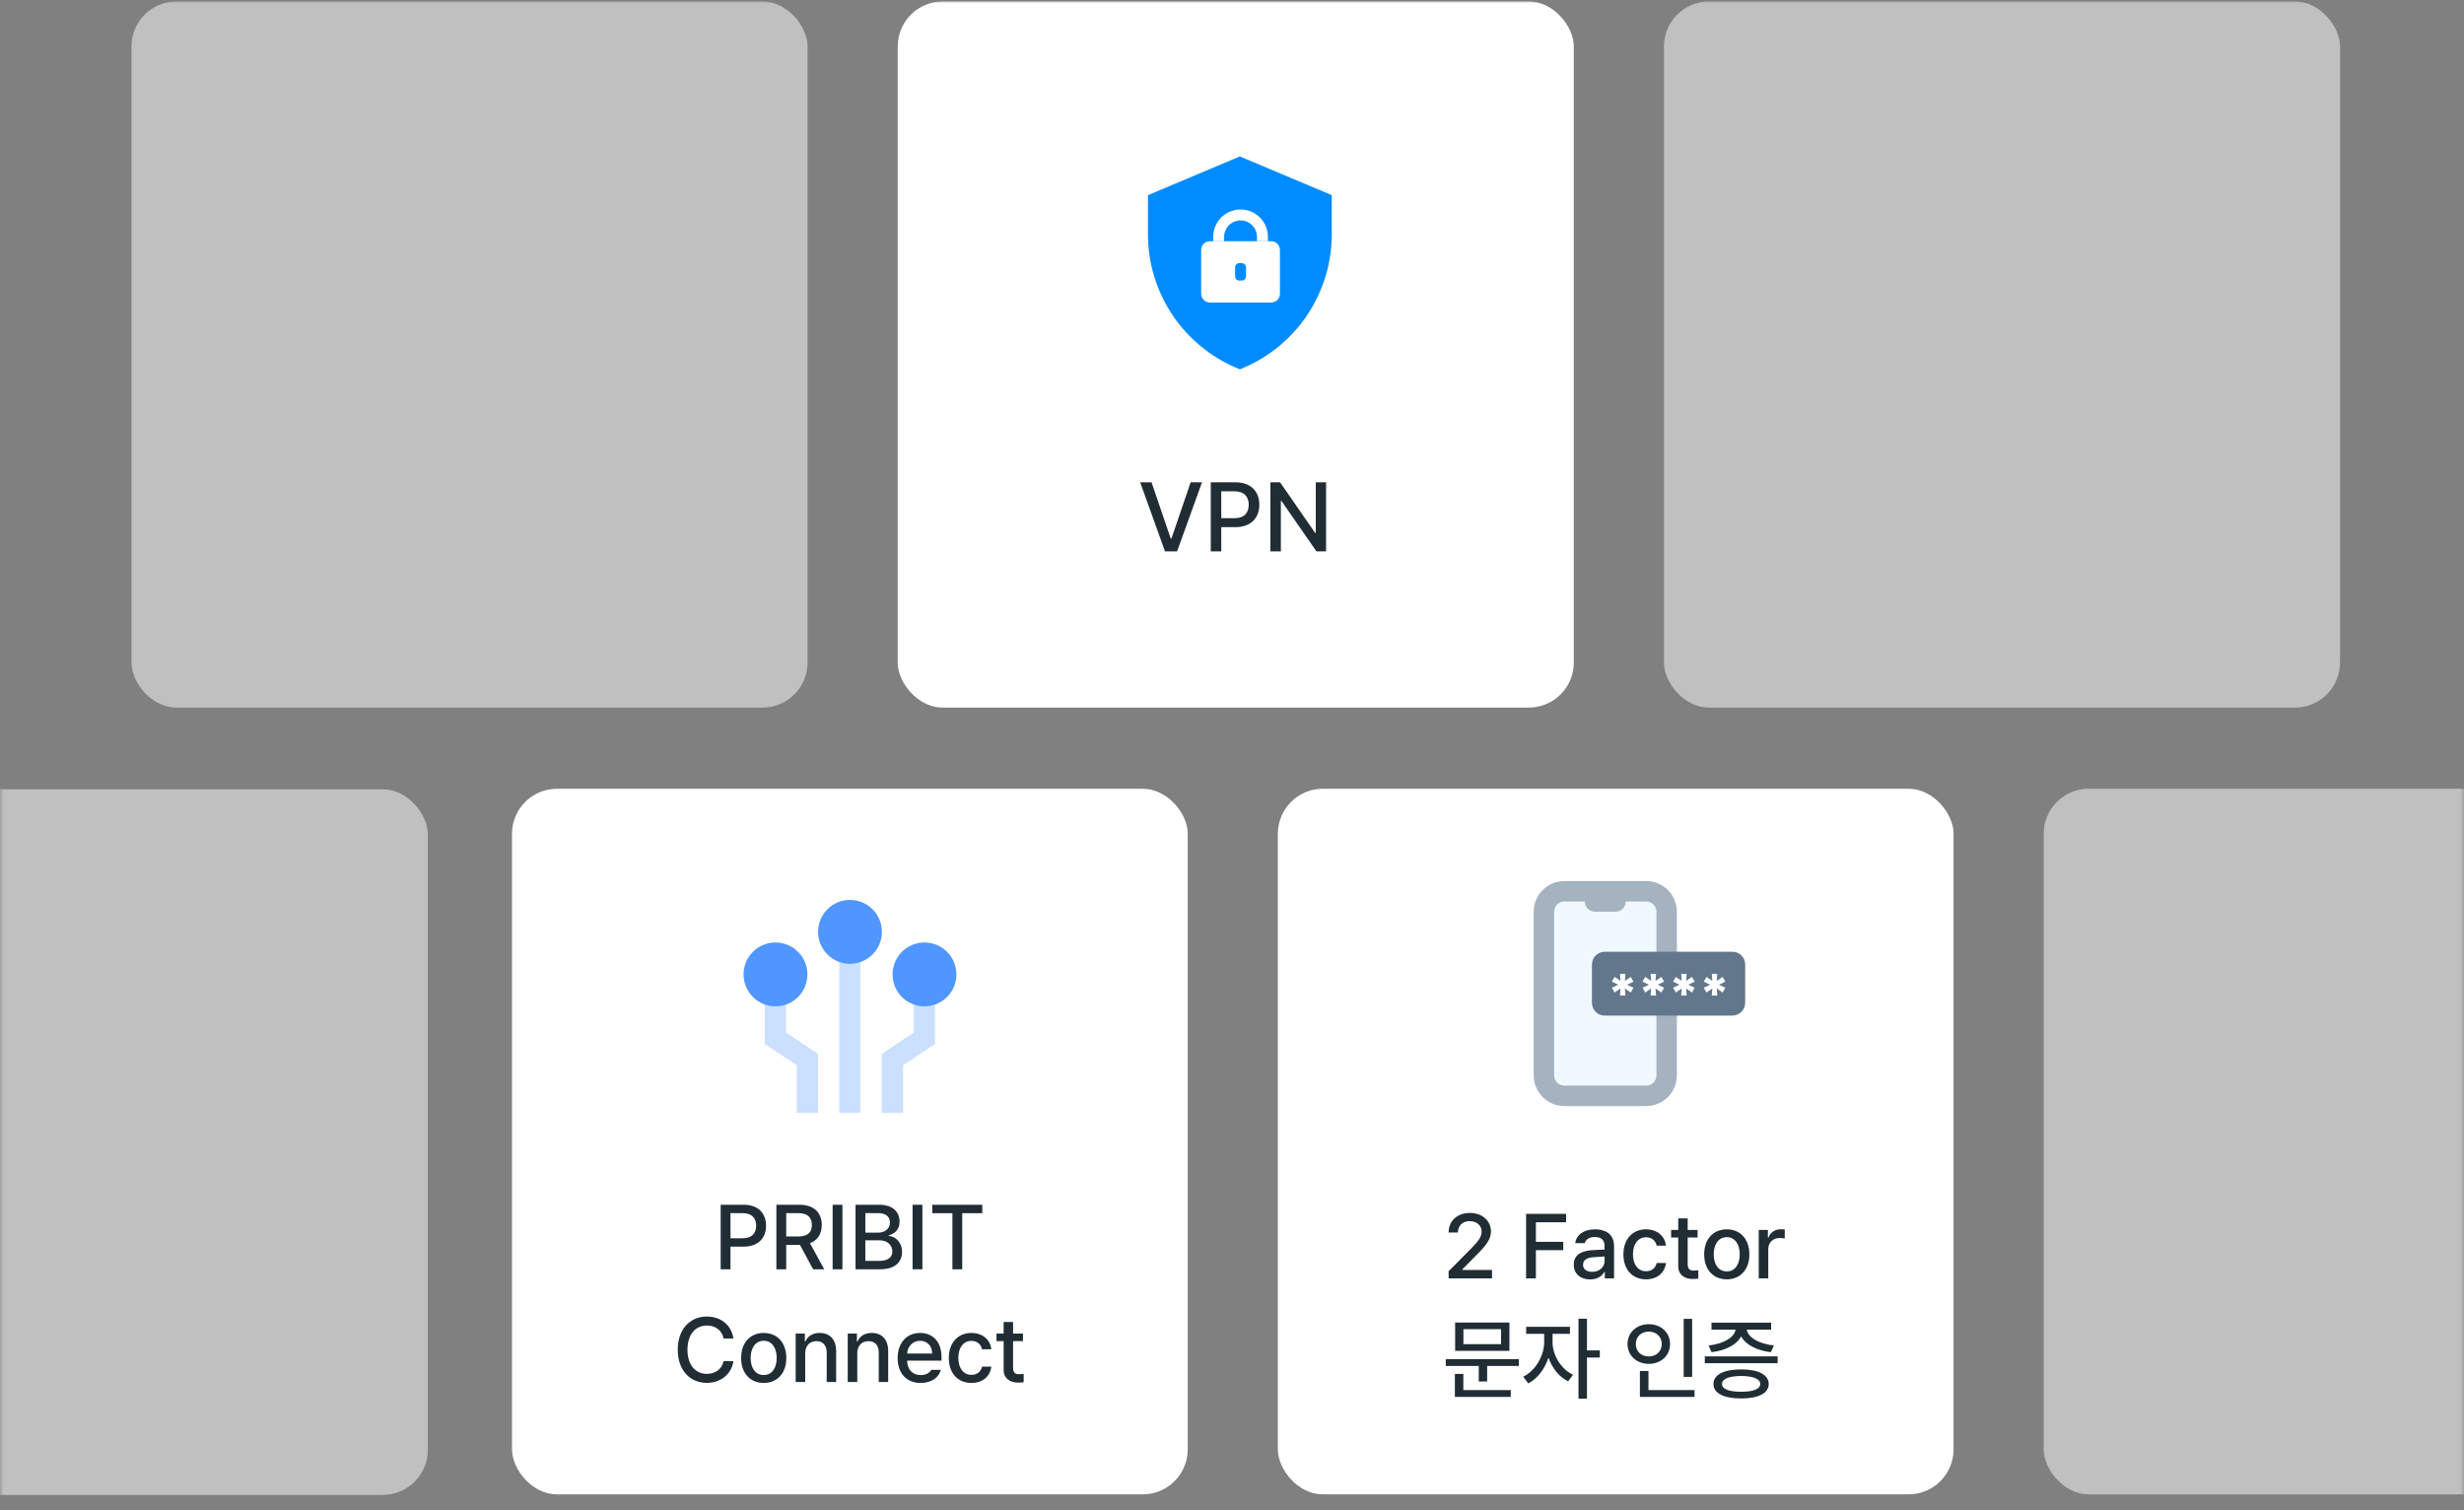 <svg width="328" height="201" viewBox="0 0 328 201" fill="none" xmlns="http://www.w3.org/2000/svg">
<rect x="0" y="0" width="328" height="201" fill="#808080" stroke="none"/>
<mask id="mask0_1786_21171" style="mask-type:alpha" maskUnits="userSpaceOnUse" x="0" y="0" width="328" height="201">
<rect y="200.575" width="200.575" height="328" transform="rotate(-90 0 200.575)" fill="#009EFF"/>
</mask>
<g mask="url(#mask0_1786_21171)">
<rect opacity="0.5" x="-33" y="105.065" width="89.952" height="93.927" rx="6" fill="white"/>
<rect x="68.156" y="104.992" width="89.952" height="93.927" rx="6" fill="white"/>
<path fill-rule="evenodd" clip-rule="evenodd" d="M114.549 124.04L114.549 148.123L111.716 148.123L111.716 124.04L114.549 124.04Z" fill="#CBDFFF"/>
<path d="M117.396 124.039C117.396 121.692 115.493 119.789 113.146 119.789C110.799 119.789 108.896 121.692 108.896 124.039C108.896 126.386 110.799 128.289 113.146 128.289C115.493 128.289 117.396 126.386 117.396 124.039Z" fill="#5096FF"/>
<path fill-rule="evenodd" clip-rule="evenodd" d="M124.466 131.122L124.466 138.964L120.216 141.797L120.216 148.122L117.382 148.122L117.382 140.281L121.632 137.447L121.632 131.122L124.466 131.122Z" fill="#CBDFFF"/>
<path d="M127.313 129.706C127.313 127.359 125.41 125.456 123.063 125.456C120.716 125.456 118.813 127.359 118.813 129.706C118.813 132.053 120.716 133.956 123.063 133.956C125.41 133.956 127.313 132.053 127.313 129.706Z" fill="#5096FF"/>
<path fill-rule="evenodd" clip-rule="evenodd" d="M104.646 137.447L104.646 131.122L101.813 131.122L101.813 138.964L106.063 141.797L106.063 148.122L108.896 148.122L108.896 140.281L104.646 137.447Z" fill="#CBDFFF"/>
<path d="M98.98 129.706C98.98 132.053 100.882 133.956 103.229 133.956C105.577 133.956 107.479 132.053 107.479 129.706C107.479 127.359 105.577 125.456 103.229 125.456C100.882 125.456 98.98 127.359 98.98 129.706Z" fill="#5096FF"/>
<path d="M95.934 168.956L95.934 160.366L98.995 160.366C100.994 160.366 101.973 161.564 101.973 163.154C101.973 164.738 100.988 165.942 98.995 165.942L97.239 165.942L97.239 168.956L95.934 168.956ZM97.239 164.827L98.864 164.827C100.128 164.833 100.656 164.121 100.656 163.154C100.656 162.181 100.128 161.487 98.864 161.481L97.239 161.481L97.239 164.827ZM103.349 168.956L103.349 160.366L106.411 160.366C108.41 160.366 109.389 161.475 109.389 163.059C109.389 164.216 108.867 165.088 107.823 165.485L109.721 168.956L108.238 168.956L106.494 165.717L106.411 165.717L104.655 165.717L104.655 168.956L103.349 168.956ZM104.655 164.59L106.28 164.59C107.544 164.584 108.072 164.026 108.072 163.059C108.072 162.092 107.544 161.487 106.28 161.481L104.655 161.481L104.655 164.59ZM112.142 160.366L112.142 168.956L110.836 168.956L110.836 160.366L112.142 160.366ZM113.886 168.956L113.886 160.366L117.03 160.366C118.863 160.366 119.747 161.345 119.747 162.62C119.747 163.694 119.089 164.234 118.3 164.435L118.3 164.518C119.154 164.566 120.079 165.313 120.079 166.642C120.079 167.959 119.178 168.956 117.172 168.956L113.886 168.956ZM115.191 167.841L117.054 167.841C118.288 167.835 118.786 167.295 118.786 166.583C118.786 165.758 118.133 165.1 117.101 165.1L115.191 165.1L115.191 167.841ZM115.191 164.079L116.923 164.079C117.789 164.074 118.466 163.551 118.466 162.727C118.466 162.015 117.973 161.481 116.947 161.481L115.191 161.481L115.191 164.079ZM122.785 160.366L122.785 168.956L121.479 168.956L121.479 160.366L122.785 160.366ZM124.102 161.493L124.102 160.366L130.758 160.366L130.758 161.493L128.088 161.493L128.088 168.956L126.783 168.956L126.783 161.493L124.102 161.493ZM96.319 178.166C96.112 177.056 95.192 176.439 94.1 176.445C92.617 176.439 91.52 177.578 91.514 179.661C91.52 181.755 92.623 182.882 94.1 182.876C95.18 182.882 96.094 182.277 96.319 181.18L97.636 181.191C97.363 182.888 95.981 184.075 94.089 184.075C91.852 184.075 90.221 182.408 90.221 179.661C90.221 176.914 91.864 175.247 94.089 175.247C95.904 175.247 97.346 176.321 97.636 178.166L96.319 178.166ZM101.67 184.087C99.843 184.087 98.651 182.758 98.657 180.764C98.651 178.759 99.843 177.43 101.67 177.43C103.486 177.43 104.672 178.759 104.672 180.764C104.672 182.758 103.486 184.087 101.67 184.087ZM99.926 180.764C99.926 181.992 100.49 183.031 101.67 183.031C102.833 183.031 103.391 181.992 103.391 180.764C103.391 179.53 102.833 178.48 101.67 178.474C100.49 178.48 99.926 179.53 99.926 180.764ZM107.188 180.135L107.188 183.956L105.918 183.956L105.918 177.513L107.14 177.513L107.14 178.569L107.212 178.569C107.514 177.875 108.149 177.43 109.11 177.43C110.433 177.43 111.311 178.267 111.305 179.863L111.305 183.956L110.047 183.956L110.047 180.017C110.041 179.079 109.537 178.522 108.683 178.522C107.811 178.522 107.188 179.109 107.188 180.135ZM114.117 180.135L114.117 183.956L112.847 183.956L112.847 177.513L114.07 177.513L114.07 178.569L114.141 178.569C114.443 177.875 115.078 177.43 116.039 177.43C117.362 177.43 118.24 178.267 118.234 179.863L118.234 183.956L116.977 183.956L116.977 180.017C116.971 179.079 116.466 178.522 115.612 178.522C114.74 178.522 114.117 179.109 114.117 180.135ZM122.553 184.087C120.655 184.087 119.486 182.775 119.492 180.776C119.486 178.795 120.673 177.43 122.47 177.43C123.936 177.43 125.33 178.338 125.33 180.669L125.33 181.12L120.75 181.12C120.785 182.348 121.509 183.042 122.565 183.042C123.283 183.042 123.752 182.734 123.965 182.342L125.247 182.342C124.962 183.387 123.971 184.087 122.553 184.087ZM120.756 180.171L124.084 180.171C124.084 179.192 123.449 178.468 122.482 178.474C121.468 178.468 120.809 179.263 120.756 180.171ZM129.316 184.087C127.436 184.087 126.297 182.704 126.303 180.764C126.297 178.801 127.477 177.43 129.293 177.43C130.764 177.43 131.826 178.296 131.962 179.602L130.728 179.602C130.598 178.996 130.117 178.492 129.316 178.486C128.272 178.492 127.572 179.358 127.572 180.729C127.572 182.141 128.255 183.013 129.316 183.007C130.034 183.013 130.568 182.609 130.728 181.915L131.962 181.915C131.826 183.167 130.835 184.087 129.316 184.087ZM136.175 177.513L136.175 178.522L134.858 178.522L134.858 182.058C134.863 182.787 135.219 182.918 135.629 182.924C135.813 182.924 136.091 182.906 136.269 182.888L136.269 183.992C136.097 184.015 135.825 184.039 135.474 184.039C134.484 184.039 133.588 183.493 133.6 182.319L133.6 178.522L132.651 178.522L132.651 177.513L133.6 177.513L133.6 175.971L134.858 175.971L134.858 177.513L136.175 177.513Z" fill="#212D35"/>
<rect x="170.102" y="104.992" width="89.952" height="93.927" rx="6" fill="white"/>
<path d="M219.137 117.278L208.245 117.278C205.989 117.278 204.161 119.107 204.161 121.363L204.161 143.146C204.161 145.402 205.989 147.23 208.245 147.23L219.137 147.23C221.392 147.23 223.221 145.402 223.221 143.146L223.221 121.363C223.221 119.107 221.392 117.278 219.137 117.278Z" fill="#A5B3C0"/>
<path d="M219.137 120.001L208.245 120.001C207.493 120.001 206.884 120.611 206.884 121.362L206.884 143.146C206.884 143.898 207.493 144.507 208.245 144.507L219.137 144.507C219.889 144.507 220.498 143.898 220.498 143.146L220.498 121.362C220.498 120.611 219.889 120.001 219.137 120.001Z" fill="#F0F9FF"/>
<path d="M215.051 118.64L212.328 118.64C211.576 118.64 210.966 119.249 210.966 120.001C210.966 120.753 211.576 121.363 212.328 121.363L215.051 121.363C215.803 121.363 216.412 120.753 216.412 120.001C216.412 119.249 215.803 118.64 215.051 118.64Z" fill="#A5B3C0"/>
<path d="M211.914 128.388C211.914 127.45 212.675 126.688 213.614 126.688L230.614 126.688C231.553 126.688 232.314 127.45 232.314 128.388L232.314 133.488C232.314 134.427 231.553 135.188 230.614 135.188L213.614 135.188C212.675 135.188 211.914 134.427 211.914 133.488L211.914 128.388Z" fill="#62778B"/>
<path d="M216.372 132.518L215.649 132.518L215.712 131.575L214.933 132.114L214.571 131.483L215.422 131.079L214.571 130.668L214.933 130.037L215.712 130.568L215.649 129.633L216.372 129.633L216.301 130.568L217.08 130.037L217.442 130.668L216.591 131.079L217.442 131.483L217.08 132.114L216.301 131.575L216.372 132.518Z" fill="white"/>
<path d="M220.447 132.518L219.724 132.518L219.788 131.575L219.008 132.114L218.647 131.483L219.497 131.079L218.647 130.668L219.008 130.037L219.788 130.568L219.724 129.633L220.447 129.633L220.376 130.568L221.156 130.037L221.518 130.668L220.667 131.079L221.518 131.483L221.156 132.114L220.376 131.575L220.447 132.518Z" fill="white"/>
<path d="M224.523 132.518L223.8 132.518L223.864 131.575L223.084 132.114L222.723 131.483L223.573 131.079L222.723 130.668L223.084 130.037L223.864 130.568L223.8 129.633L224.523 129.633L224.452 130.568L225.232 130.037L225.593 130.668L224.743 131.079L225.593 131.483L225.232 132.114L224.452 131.575L224.523 132.518Z" fill="white"/>
<path d="M228.599 132.518L227.876 132.518L227.939 131.575L227.16 132.114L226.798 131.483L227.649 131.079L226.798 130.668L227.16 130.037L227.939 130.568L227.876 129.633L228.599 129.633L228.528 130.568L229.307 130.037L229.669 130.668L228.818 131.079L229.669 131.483L229.307 132.114L228.528 131.575L228.599 132.518Z" fill="white"/>
<path d="M192.837 170.164L192.837 169.215L195.816 166.213C196.759 165.234 197.228 164.688 197.228 163.935C197.228 163.086 196.539 162.547 195.638 162.547C194.683 162.547 194.077 163.152 194.071 164.065L192.837 164.065C192.826 162.493 194.024 161.455 195.661 161.455C197.317 161.455 198.462 162.505 198.473 163.899C198.462 164.86 198.011 165.626 196.397 167.21L194.653 168.978L194.653 169.049L198.616 169.049L198.616 170.164L192.837 170.164ZM203.148 170.164L203.148 161.574L208.476 161.574L208.476 162.701L204.454 162.701L204.454 165.299L208.096 165.299L208.096 166.415L204.454 166.415L204.454 170.164L203.148 170.164ZM209.496 168.349C209.49 166.877 210.742 166.498 211.905 166.415C212.332 166.391 213.299 166.338 213.596 166.326L213.59 165.81C213.596 165.08 213.145 164.659 212.285 164.659C211.537 164.659 211.086 165.003 210.956 165.477L209.698 165.477C209.811 164.409 210.807 163.638 212.332 163.638C213.358 163.638 214.853 164.012 214.859 165.881L214.859 170.164L213.625 170.164L213.625 169.286L213.578 169.286C213.329 169.767 212.735 170.306 211.668 170.306C210.446 170.306 209.49 169.606 209.496 168.349ZM210.73 168.361C210.73 168.978 211.24 169.292 211.952 169.298C212.985 169.292 213.602 168.604 213.602 167.838L213.596 167.251C213.305 167.269 212.385 167.334 212.083 167.352C211.252 167.411 210.73 167.726 210.73 168.361ZM219.119 170.295C217.238 170.295 216.099 168.912 216.105 166.972C216.099 165.009 217.28 163.638 219.095 163.638C220.567 163.638 221.628 164.504 221.765 165.81L220.531 165.81C220.4 165.204 219.92 164.7 219.119 164.694C218.075 164.7 217.375 165.566 217.375 166.937C217.375 168.349 218.057 169.221 219.119 169.215C219.837 169.221 220.371 168.817 220.531 168.123L221.765 168.123C221.628 169.375 220.638 170.295 219.119 170.295ZM225.977 163.721L225.977 164.73L224.66 164.73L224.66 168.266C224.666 168.995 225.022 169.126 225.431 169.132C225.615 169.132 225.894 169.114 226.072 169.096L226.072 170.2C225.9 170.223 225.627 170.247 225.277 170.247C224.286 170.247 223.39 169.701 223.402 168.527L223.402 164.73L222.453 164.73L222.453 163.721L223.402 163.721L223.402 162.179L224.66 162.179L224.66 163.721L225.977 163.721ZM229.869 170.295C228.042 170.295 226.849 168.966 226.855 166.972C226.849 164.967 228.042 163.638 229.869 163.638C231.684 163.638 232.871 164.967 232.871 166.972C232.871 168.966 231.684 170.295 229.869 170.295ZM228.125 166.972C228.125 168.2 228.688 169.239 229.869 169.239C231.032 169.239 231.589 168.2 231.589 166.972C231.589 165.738 231.032 164.688 229.869 164.682C228.688 164.688 228.125 165.738 228.125 166.972ZM234.117 170.164L234.117 163.721L235.339 163.721L235.339 164.742L235.41 164.742C235.647 164.053 236.294 163.62 237.047 163.626C237.202 163.62 237.451 163.638 237.581 163.65L237.581 164.86C237.475 164.837 237.178 164.783 236.917 164.789C236.039 164.783 235.386 165.394 235.386 166.237L235.386 170.164L234.117 170.164ZM202.187 180.916L202.187 181.83L197.963 181.83L197.963 183.894L196.848 183.894L196.848 181.83L192.458 181.83L192.458 180.916L202.187 180.916ZM193.668 185.947L193.668 182.886L194.795 182.886L194.795 185.034L201.108 185.034L201.108 185.947L193.668 185.947ZM193.704 179.813L193.704 176.04L200.93 176.04L200.93 179.813L193.704 179.813ZM194.807 178.923L199.814 178.923L199.814 176.93L194.807 176.93L194.807 178.923ZM206.672 178.674C206.666 180.353 207.776 182.227 209.39 182.993L208.749 183.871C207.556 183.301 206.607 182.103 206.127 180.715C205.64 182.227 204.643 183.539 203.433 184.144L202.769 183.254C204.382 182.477 205.551 180.471 205.557 178.674L205.557 177.547L203.16 177.547L203.16 176.609L208.986 176.609L208.986 177.547L206.672 177.547L206.672 178.674ZM210.125 186.173L210.125 175.541L211.252 175.541L211.252 179.754L212.961 179.754L212.961 180.703L211.252 180.703L211.252 186.173L210.125 186.173ZM225.253 175.553L225.253 183.277L224.126 183.277L224.126 175.553L225.253 175.553ZM216.651 178.899C216.657 177.363 217.879 176.271 219.487 176.265C221.089 176.271 222.311 177.363 222.311 178.899C222.311 180.459 221.089 181.545 219.487 181.545C217.879 181.545 216.657 180.459 216.651 178.899ZM217.754 178.899C217.749 179.902 218.496 180.56 219.487 180.56C220.46 180.56 221.207 179.902 221.207 178.899C221.207 177.92 220.46 177.25 219.487 177.25C218.496 177.25 217.749 177.92 217.754 178.899ZM218.3 185.947L218.3 182.494L219.439 182.494L219.439 185.034L225.574 185.034L225.574 185.947L218.3 185.947ZM236.632 180.548L236.632 181.462L226.938 181.462L226.938 180.548L236.632 180.548ZM227.448 179.101C229.376 178.893 230.901 178.027 231.026 176.989L227.828 176.989L227.828 176.063L235.766 176.063L235.766 176.989L232.533 176.989C232.663 178.021 234.164 178.893 236.134 179.101L235.73 179.991C233.885 179.777 232.361 179 231.785 177.879C231.198 179 229.685 179.777 227.84 179.991L227.448 179.101ZM228.089 184.227C228.089 182.993 229.471 182.281 231.779 182.281C234.069 182.281 235.44 182.993 235.446 184.227C235.44 185.461 234.069 186.155 231.779 186.149C229.471 186.155 228.089 185.461 228.089 184.227ZM229.228 184.227C229.222 184.897 230.154 185.265 231.779 185.259C233.381 185.265 234.318 184.897 234.318 184.227C234.318 183.539 233.381 183.171 231.779 183.159C230.154 183.171 229.222 183.539 229.228 184.227Z" fill="#212D35"/>
<rect opacity="0.5" x="272.048" y="104.992" width="89.952" height="93.927" rx="6" fill="white"/>
<g opacity="0.5">
<rect x="17.5" y="0.192" width="90" height="94" rx="6" fill="white"/>
</g>
<rect x="119.5" y="0.192" width="90" height="94" rx="6" fill="white"/>
<path d="M177.281 25.976L165.047 20.824L152.812 25.976L152.812 31.127C152.8 35.015 153.962 38.815 156.145 42.032C158.327 45.249 161.43 47.732 165.047 49.158C168.663 47.732 171.766 45.249 173.949 42.032C176.131 38.815 177.293 35.015 177.281 31.127L177.281 25.976Z" fill="#008CFF"/>
<path d="M169.217 32.109L161.06 32.109C160.417 32.109 159.895 32.631 159.895 33.275L159.895 39.101C159.895 39.744 160.417 40.266 161.06 40.266L169.217 40.266C169.86 40.266 170.382 39.744 170.382 39.101L170.382 33.275C170.382 32.631 169.86 32.109 169.217 32.109Z" fill="white"/>
<path fill-rule="evenodd" clip-rule="evenodd" d="M165.139 29.341C164.559 29.341 164.004 29.572 163.594 29.981C163.184 30.391 162.954 30.947 162.954 31.526L162.954 32.109L161.498 32.109L161.498 31.526C161.498 30.56 161.881 29.634 162.564 28.951C163.247 28.268 164.173 27.885 165.139 27.885C166.105 27.885 167.031 28.268 167.714 28.951C168.397 29.634 168.78 30.56 168.78 31.526L168.78 32.109L167.324 32.109L167.324 31.526C167.324 30.947 167.093 30.391 166.684 29.981C166.274 29.572 165.718 29.341 165.139 29.341Z" fill="white"/>
<path d="M165.285 35.022L164.994 35.022C164.672 35.022 164.411 35.282 164.411 35.604L164.411 36.769C164.411 37.091 164.672 37.352 164.994 37.352L165.285 37.352C165.607 37.352 165.868 37.091 165.868 36.769L165.868 35.604C165.868 35.282 165.607 35.022 165.285 35.022Z" fill="#008CFF"/>
<path d="M153.29 64.202L155.842 71.68L155.943 71.68L158.495 64.202L160.006 64.202L156.692 73.394L155.08 73.394L151.779 64.202L153.29 64.202ZM161.174 73.394L161.174 64.202L164.449 64.202C166.588 64.202 167.636 65.484 167.636 67.186C167.636 68.88 166.582 70.169 164.449 70.169L162.57 70.169L162.57 73.394L161.174 73.394ZM162.57 68.976L164.31 68.976C165.662 68.982 166.227 68.22 166.227 67.186C166.227 66.144 165.662 65.402 164.31 65.395L162.57 65.395L162.57 68.976ZM176.522 64.202L176.522 73.394L175.24 73.394L170.581 66.678L170.505 66.678L170.505 73.394L169.108 73.394L169.108 64.202L170.403 64.202L175.063 70.931L175.151 70.931L175.151 64.202L176.522 64.202Z" fill="#212D35"/>
<g opacity="0.5">
<rect x="221.5" y="0.192" width="90" height="94" rx="6" fill="white"/>
</g>
</g>
</svg>
